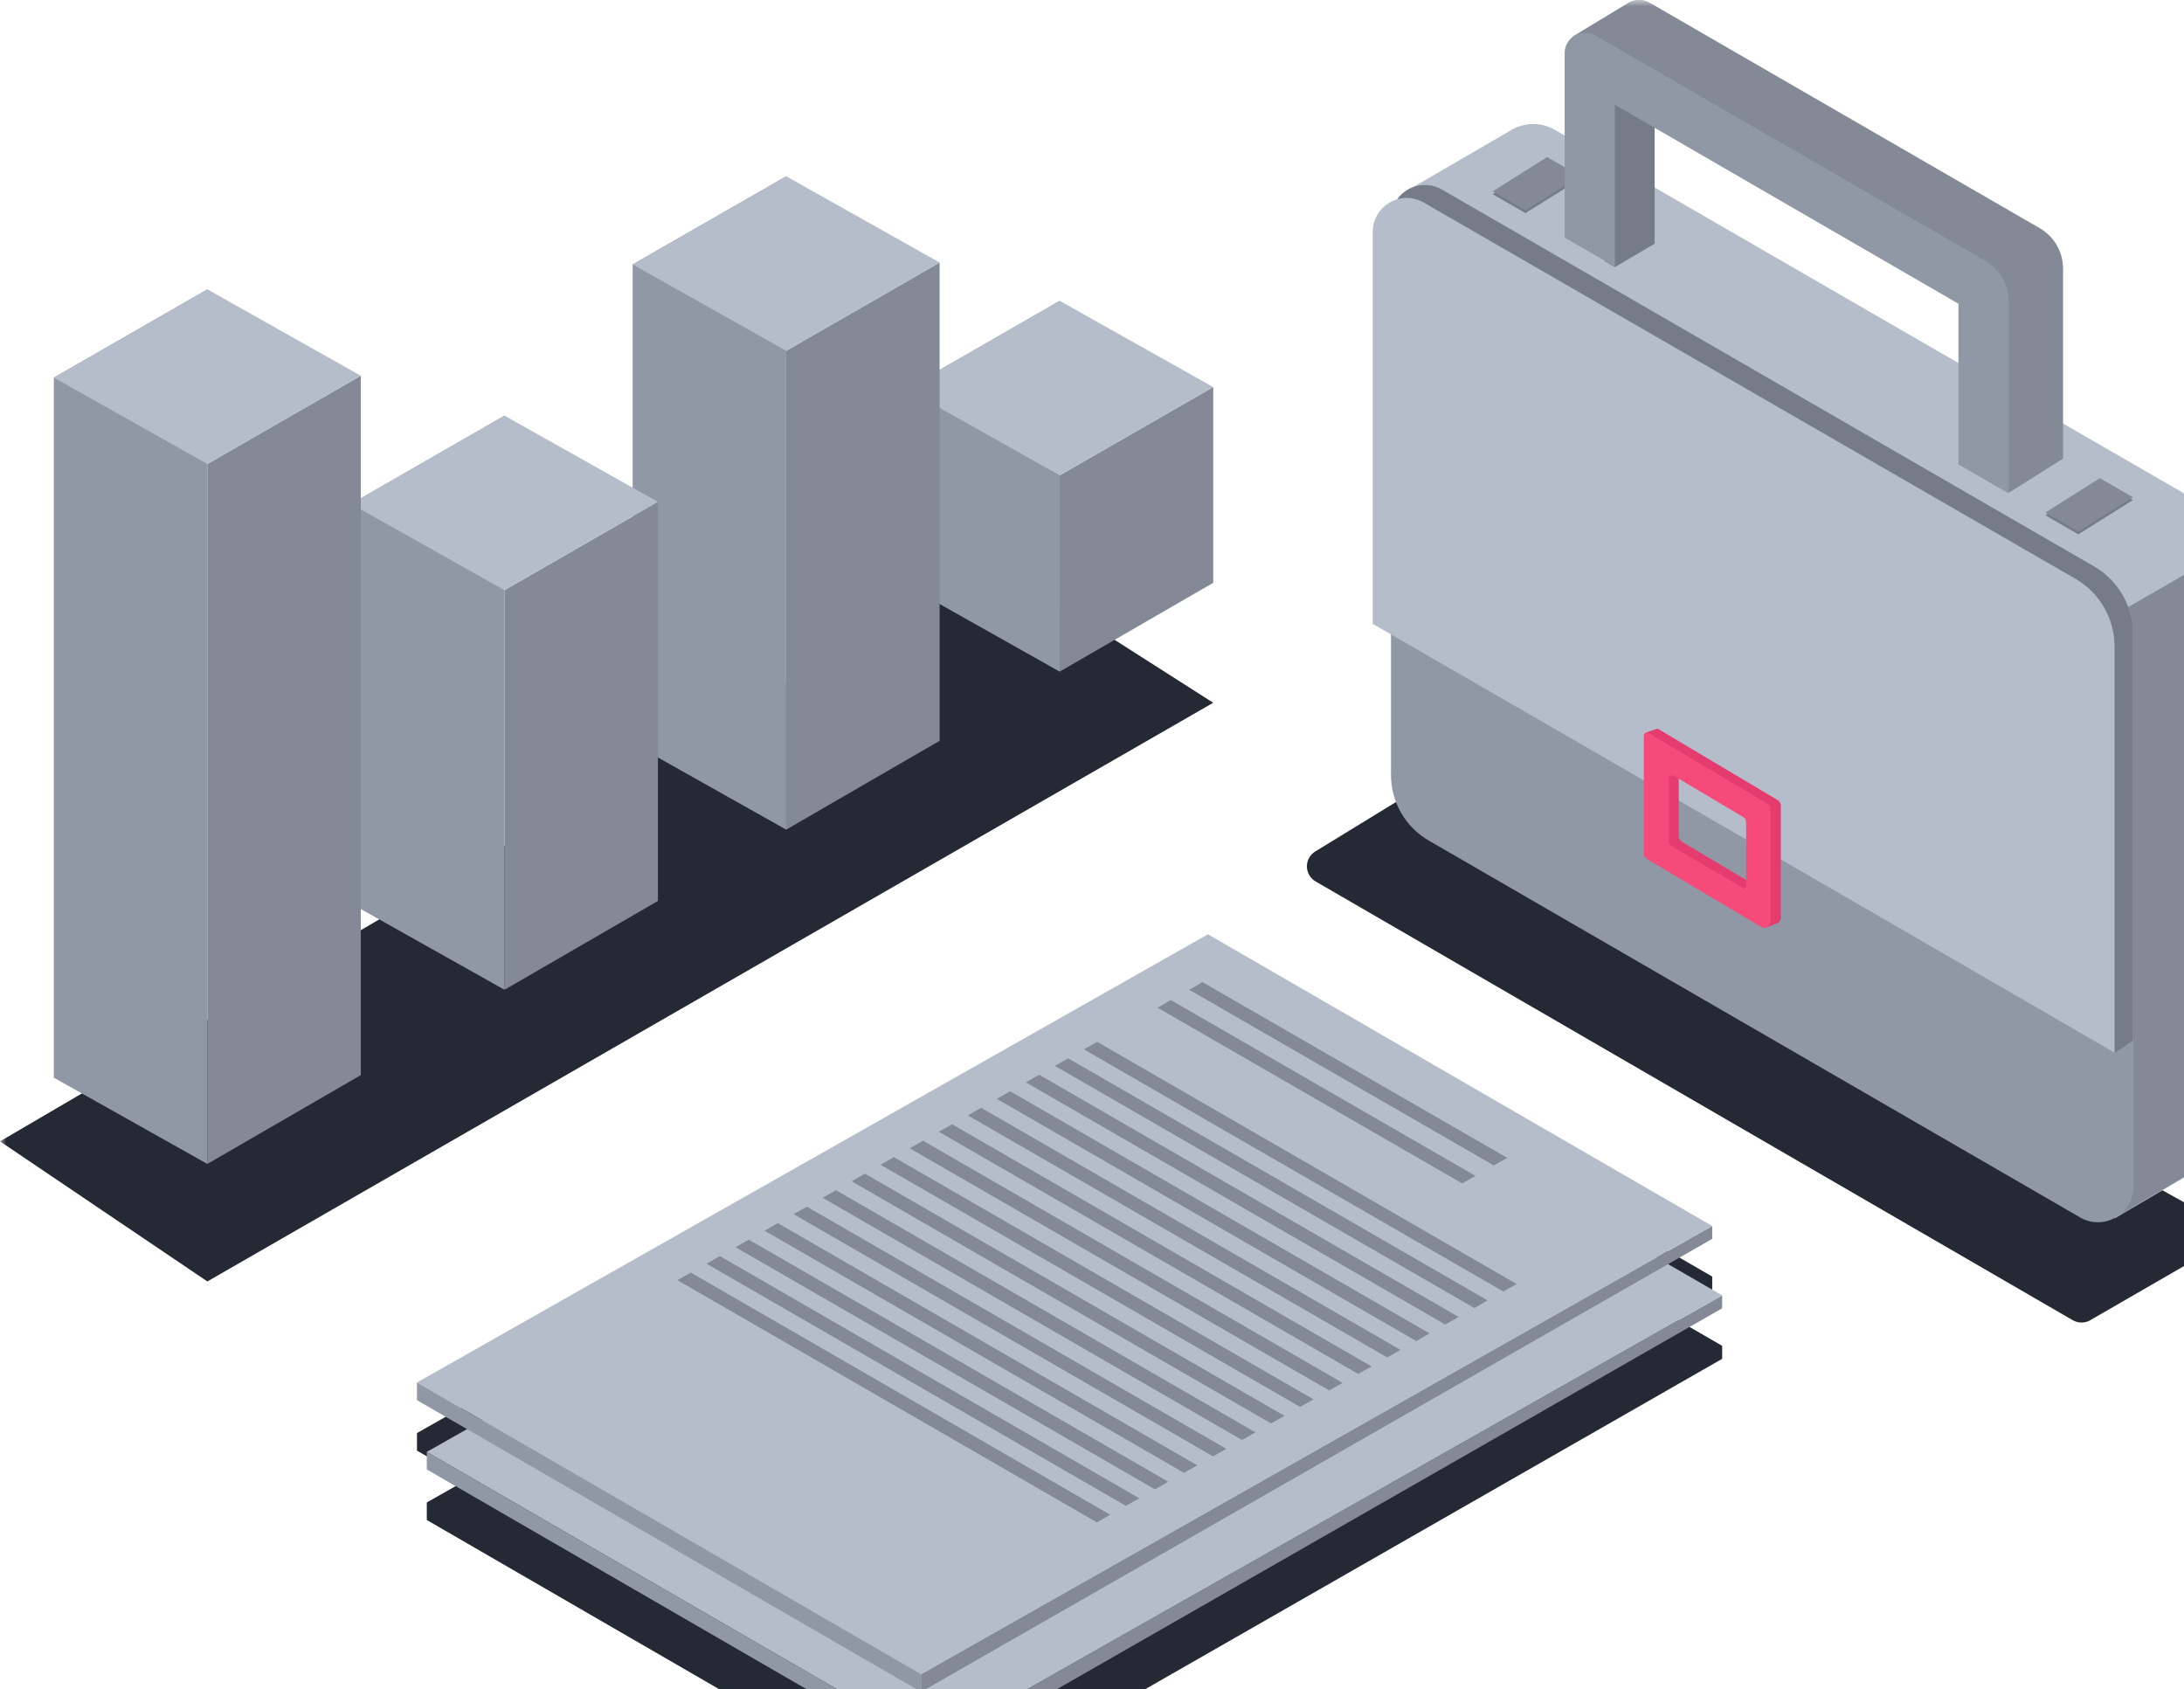 <svg width="172" height="133" viewBox="0 0 172 133" fill="none" xmlns="http://www.w3.org/2000/svg">
<g clip-path="url(#clip0_2339_101)">
<mask id="mask0_2339_101" style="mask-type:luminance" maskUnits="userSpaceOnUse" x="0" y="0" width="177" height="143">
<path d="M0 0H176.43V142.661H0V0Z" fill="white"/>
</mask>
<g mask="url(#mask0_2339_101)">
<path d="M0 89.87L16.331 100.9L95.547 55.335L78.072 44.183L0 89.87Z" fill="#242934"/>
<path d="M95.547 30.479V45.889L83.455 52.884V37.428L95.547 30.479Z" fill="#838A96"/>
<path d="M71.372 30.636V46.082L83.455 52.884V23.686L71.372 30.636Z" fill="#9098A5"/>
<path d="M83.455 37.428L71.372 30.636L83.455 23.686L95.547 30.479L83.455 37.428Z" fill="#B4BDC9"/>
<path d="M73.999 20.673V58.33L61.916 65.325V27.622L73.999 20.673Z" fill="#838A96"/>
<path d="M49.824 20.82V58.524L61.916 65.326V13.88L49.824 20.82Z" fill="#9098A5"/>
<path d="M61.916 27.622L49.824 20.82L61.916 13.88L74 20.672L61.916 27.622Z" fill="#B4BDC9"/>
<path d="M51.815 39.52V70.94L39.732 77.935V46.47L51.815 39.52Z" fill="#838A96"/>
<path d="M27.64 39.677V71.142L39.732 77.934V32.728L27.64 39.677Z" fill="#9098A5"/>
<path d="M39.732 46.47L27.64 39.676L39.732 32.726L51.814 39.519L39.732 46.47Z" fill="#B4BDC9"/>
<path d="M28.414 29.585V84.653L16.33 91.648V36.534L28.414 29.585Z" fill="#838A96"/>
<path d="M4.24 29.732V84.856L16.331 91.648V22.783L4.24 29.732Z" fill="#9098A5"/>
<path d="M16.331 36.534L4.24 29.732L16.332 22.783L28.415 29.585L16.332 36.535L16.331 36.534Z" fill="#B4BDC9"/>
<path d="M131.38 103.51L134.845 101.528V100.514L95.132 77.547L32.838 112.837V114.219L36.782 116.505L33.612 118.302V119.684L73.326 142.661L135.629 106.993V105.97L131.38 103.51Z" fill="#242934"/>
<path d="M73.326 137.288V138.679L135.629 103.012V101.998L73.326 137.288Z" fill="#838A96"/>
<path d="M135.629 101.999L73.326 137.288L33.612 114.321L95.915 79.031L135.63 102L135.629 101.999Z" fill="#B4BDC9"/>
<path d="M73.326 137.288V138.679L33.612 115.703V114.32L73.326 137.288Z" fill="#9098A5"/>
<path d="M72.542 131.832V133.215L134.845 97.547V96.533L72.542 131.832Z" fill="#838A96"/>
<path d="M134.845 96.533L72.542 131.832L32.838 108.855L95.132 73.565L134.845 96.533Z" fill="#B4BDC9"/>
<path d="M72.542 131.832V133.214L32.838 110.247V108.855L72.542 131.832Z" fill="#9098A5"/>
<path d="M94.708 77.335L118.698 91.169L117.648 91.768L93.658 77.934L94.708 77.335ZM92.21 78.745L116.2 92.588L115.15 93.178L91.16 79.344L92.21 78.745ZM86.413 82.035L119.445 101.104L118.394 101.694L85.362 82.625L86.413 82.035ZM84.128 83.335L117.159 102.395L116.109 102.994L83.077 83.924L84.128 83.335ZM81.842 84.625L114.873 103.694L113.823 104.293L80.791 85.224L81.842 84.625ZM79.556 85.925L112.588 104.994L111.538 105.593L78.506 86.523L79.556 85.925ZM77.27 87.225L110.302 106.293L109.251 106.883L76.22 87.823L77.27 87.225ZM74.985 88.523L108.017 107.592L106.966 108.182L73.935 89.113L74.985 88.523ZM72.7 89.823L105.731 108.883L104.681 109.482L71.64 90.413L72.7 89.823ZM70.404 91.113L103.445 110.182L102.394 110.781L69.354 91.712L70.404 91.113ZM68.119 92.413L101.16 111.482L100.1 112.081L67.068 93.012L68.119 92.413ZM65.833 93.713L98.873 112.782L97.813 113.381L64.783 94.312L65.833 93.713ZM63.548 95.012L96.579 114.08L95.529 114.67L62.497 95.602L63.548 95.012ZM61.262 96.311L94.293 115.38L93.243 115.97L60.21 96.901L61.26 96.311H61.262ZM58.975 97.611L92.007 116.671L90.957 117.27L57.925 98.201L58.975 97.611ZM56.69 98.901L89.722 117.97L88.672 118.569L55.64 99.5L56.69 98.901ZM54.404 100.201L87.436 119.27L86.386 119.869L53.353 100.8L54.404 100.201Z" fill="#838A96"/>
<path d="M174.32 98.349L164.615 103.953C164.406 104.073 164.169 104.136 163.928 104.136C163.687 104.136 163.45 104.073 163.241 103.953L103.602 69.4C103.396 69.279 103.225 69.106 103.106 68.898C102.987 68.69 102.925 68.455 102.924 68.216C102.924 67.977 102.987 67.742 103.105 67.534C103.224 67.326 103.396 67.153 103.602 67.032L111.897 61.953C112.107 61.831 112.345 61.766 112.588 61.766C112.831 61.766 113.069 61.831 113.279 61.953L174.292 95.943C174.509 96.059 174.691 96.231 174.818 96.441C174.946 96.651 175.015 96.892 175.017 97.138C175.02 97.384 174.957 97.626 174.834 97.839C174.712 98.052 174.534 98.228 174.32 98.349Z" fill="#242934"/>
<path d="M173.342 39.622L122.431 10.212C121.875 9.896 121.242 9.742 120.603 9.768C119.965 9.794 119.346 9.999 118.818 10.36L110.883 14.968L114.569 19.972L115.943 21.548V57.326C115.943 58.374 116.219 59.404 116.743 60.311C117.268 61.219 118.021 61.972 118.929 62.496L160.753 86.69L161.029 88.192L166.559 95.925L175.048 90.939H175.103C175.499 90.695 175.826 90.353 176.052 89.946C176.278 89.54 176.395 89.081 176.393 88.616V44.958C176.397 43.879 176.118 42.818 175.582 41.882C175.046 40.945 174.274 40.166 173.342 39.622Z" fill="#B4BDC9"/>
<path d="M167.979 93.51V49.925C167.966 49.206 167.825 48.495 167.564 47.825L176.043 42.939C176.285 43.586 176.416 44.268 176.43 44.958V88.542C176.433 89.007 176.316 89.466 176.09 89.873C175.864 90.28 175.537 90.621 175.14 90.865H175.085L166.67 95.815C167.064 95.571 167.39 95.233 167.619 94.83C167.847 94.427 167.971 93.973 167.979 93.51Z" fill="#838A96"/>
<path d="M117.556 15.29L121.841 12.58L124.45 14.082L120.136 16.782L117.556 15.29Z" fill="#767C87"/>
<path d="M117.556 15.069L121.841 12.369L124.45 13.861L120.136 16.571L117.556 15.069Z" fill="#838A96"/>
<path d="M130.311 8.249L157.371 23.917V35.649C158.716 34.958 160.136 34.322 161.454 33.594L161.325 23.76C161.324 23.113 161.153 22.479 160.829 21.919C160.506 21.359 160.041 20.895 159.481 20.571L128.763 2.821C128.519 2.68 128.242 2.607 127.961 2.607C127.679 2.607 127.402 2.681 127.159 2.822C126.915 2.963 126.712 3.166 126.572 3.41C126.431 3.654 126.357 3.93 126.357 4.212V20.552L127.178 21.032L130.311 19.189V8.249Z" fill="#767C87"/>
<path d="M155.794 31.032C155.453 34.045 154.78 33.898 154.873 36.902L158.191 38.81L162.476 36.11V21.152C162.476 20.505 162.306 19.87 161.982 19.31C161.659 18.75 161.193 18.286 160.633 17.963L129.915 0.212C129.665 0.059 129.378 -0.022 129.085 -0.022C128.793 -0.022 128.506 0.059 128.256 0.212L123.859 2.875L124.431 3.456C125.223 3.916 126.016 4.378 126.809 4.848L127.509 4.618V5.262C130.652 7.17 133.758 9.161 136.864 11.087C142.136 14.35 147.923 16.903 153.122 20.23C157.112 22.857 156.274 26.755 155.794 31.032Z" fill="#838A96"/>
<path d="M127.178 8.249L154.237 23.916V36.571L158.191 38.847V23.723C158.19 23.076 158.019 22.442 157.695 21.882C157.372 21.322 156.907 20.857 156.347 20.534L125.629 2.784C125.385 2.643 125.108 2.57 124.827 2.57C124.545 2.57 124.269 2.644 124.025 2.785C123.782 2.926 123.579 3.128 123.439 3.372C123.298 3.616 123.224 3.893 123.224 4.174V18.71L127.178 20.987V8.249ZM164.892 44.589L113.556 14.93C113.149 14.695 112.687 14.572 112.218 14.573C111.748 14.573 111.287 14.698 110.88 14.933C110.474 15.169 110.137 15.507 109.903 15.914C109.668 16.322 109.546 16.783 109.547 17.253V61.022C109.547 62.07 109.823 63.1 110.347 64.007C110.871 64.915 111.625 65.668 112.533 66.192L163.868 95.887C164.5 96.242 165.246 96.334 165.946 96.145C166.646 95.956 167.243 95.499 167.61 94.874C167.852 94.46 167.983 93.99 167.988 93.51V49.925C167.986 48.842 167.699 47.779 167.156 46.842C166.612 45.905 165.831 45.128 164.892 44.589Z" fill="#9098A5"/>
<path d="M164.892 44.589L113.556 14.93C113.149 14.695 112.687 14.572 112.218 14.573C111.748 14.573 111.287 14.698 110.88 14.933C110.474 15.169 110.137 15.507 109.903 15.914C109.668 16.322 109.546 16.783 109.547 17.253V48.202L164.551 79.952L166.541 82.92L167.979 81.934V49.925C167.979 48.843 167.693 47.779 167.151 46.843C166.609 45.906 165.83 45.129 164.892 44.589Z" fill="#767C87"/>
<path d="M166.531 82.883V50.91C166.532 49.829 166.248 48.766 165.707 47.829C165.167 46.893 164.389 46.115 163.453 45.574L112.118 15.943C111.503 15.589 110.773 15.494 110.087 15.678C109.402 15.862 108.818 16.311 108.464 16.926C108.23 17.334 108.107 17.796 108.108 18.266V49.122L123.868 58.219L145.85 70.909L166.531 82.883Z" fill="#B4BDC9"/>
<path d="M140.007 63.004L130.625 57.418C130.589 57.396 130.547 57.384 130.505 57.384C130.463 57.384 130.421 57.396 130.385 57.418L129.62 57.686L129.915 58.146H130.265V66.874C130.264 66.96 130.286 67.044 130.328 67.118C130.37 67.193 130.431 67.255 130.505 67.298L138.947 72.321L139.15 73.021L139.878 72.727C139.982 72.702 140.075 72.644 140.142 72.56C140.209 72.476 140.246 72.373 140.247 72.266V63.418C140.246 63.334 140.223 63.252 140.181 63.18C140.139 63.107 140.079 63.047 140.007 63.004ZM138.302 69.455C138.301 69.485 138.292 69.513 138.277 69.539C138.254 69.577 138.216 69.605 138.173 69.617C138.13 69.629 138.084 69.623 138.044 69.602L132.45 66.275C132.376 66.232 132.315 66.17 132.273 66.095C132.231 66.021 132.209 65.937 132.21 65.851V60.94C132.21 60.895 132.223 60.85 132.245 60.812C132.268 60.773 132.301 60.741 132.34 60.718C132.38 60.696 132.424 60.684 132.469 60.684C132.514 60.684 132.558 60.696 132.597 60.719L138.062 63.972C138.136 64.015 138.197 64.077 138.239 64.152C138.281 64.226 138.303 64.311 138.302 64.396V69.455Z" fill="#E53C70"/>
<path d="M129.463 57.916V67.206C129.462 67.292 129.484 67.376 129.526 67.45C129.568 67.525 129.629 67.587 129.703 67.63L138.707 72.994C138.781 73.038 138.866 73.062 138.953 73.063C139.039 73.064 139.125 73.041 139.2 72.998C139.275 72.955 139.337 72.893 139.38 72.817C139.423 72.742 139.445 72.657 139.444 72.57V63.722C139.445 63.636 139.423 63.552 139.381 63.478C139.339 63.403 139.279 63.341 139.205 63.298L129.822 57.713C129.786 57.692 129.745 57.681 129.703 57.681C129.662 57.681 129.621 57.692 129.585 57.712C129.549 57.733 129.518 57.763 129.497 57.798C129.476 57.834 129.464 57.874 129.463 57.916ZM137.242 69.896L131.666 66.634C131.592 66.591 131.531 66.529 131.489 66.454C131.447 66.38 131.425 66.296 131.426 66.21V61.298C131.426 61.253 131.439 61.208 131.461 61.17C131.484 61.131 131.517 61.099 131.556 61.076C131.595 61.054 131.64 61.042 131.685 61.042C131.73 61.042 131.774 61.054 131.813 61.077L137.278 64.33C137.352 64.373 137.413 64.435 137.455 64.51C137.497 64.584 137.519 64.668 137.518 64.754V69.814C137.513 69.841 137.501 69.867 137.484 69.889C137.467 69.911 137.445 69.928 137.42 69.94C137.395 69.952 137.367 69.957 137.339 69.956C137.311 69.955 137.284 69.948 137.26 69.934L137.242 69.896Z" fill="#F54A7A"/>
<path d="M161.085 40.57L165.371 37.87L167.979 39.372L163.675 42.072L161.085 40.57Z" fill="#767C87"/>
<path d="M161.085 40.359L165.371 37.649L167.979 39.152L163.675 41.852L161.085 40.359Z" fill="#838A96"/>
</g>
</g>
<defs>
<clipPath id="clip0_2339_101">
<rect width="172" height="133" fill="white"/>
</clipPath>
</defs>
</svg>
